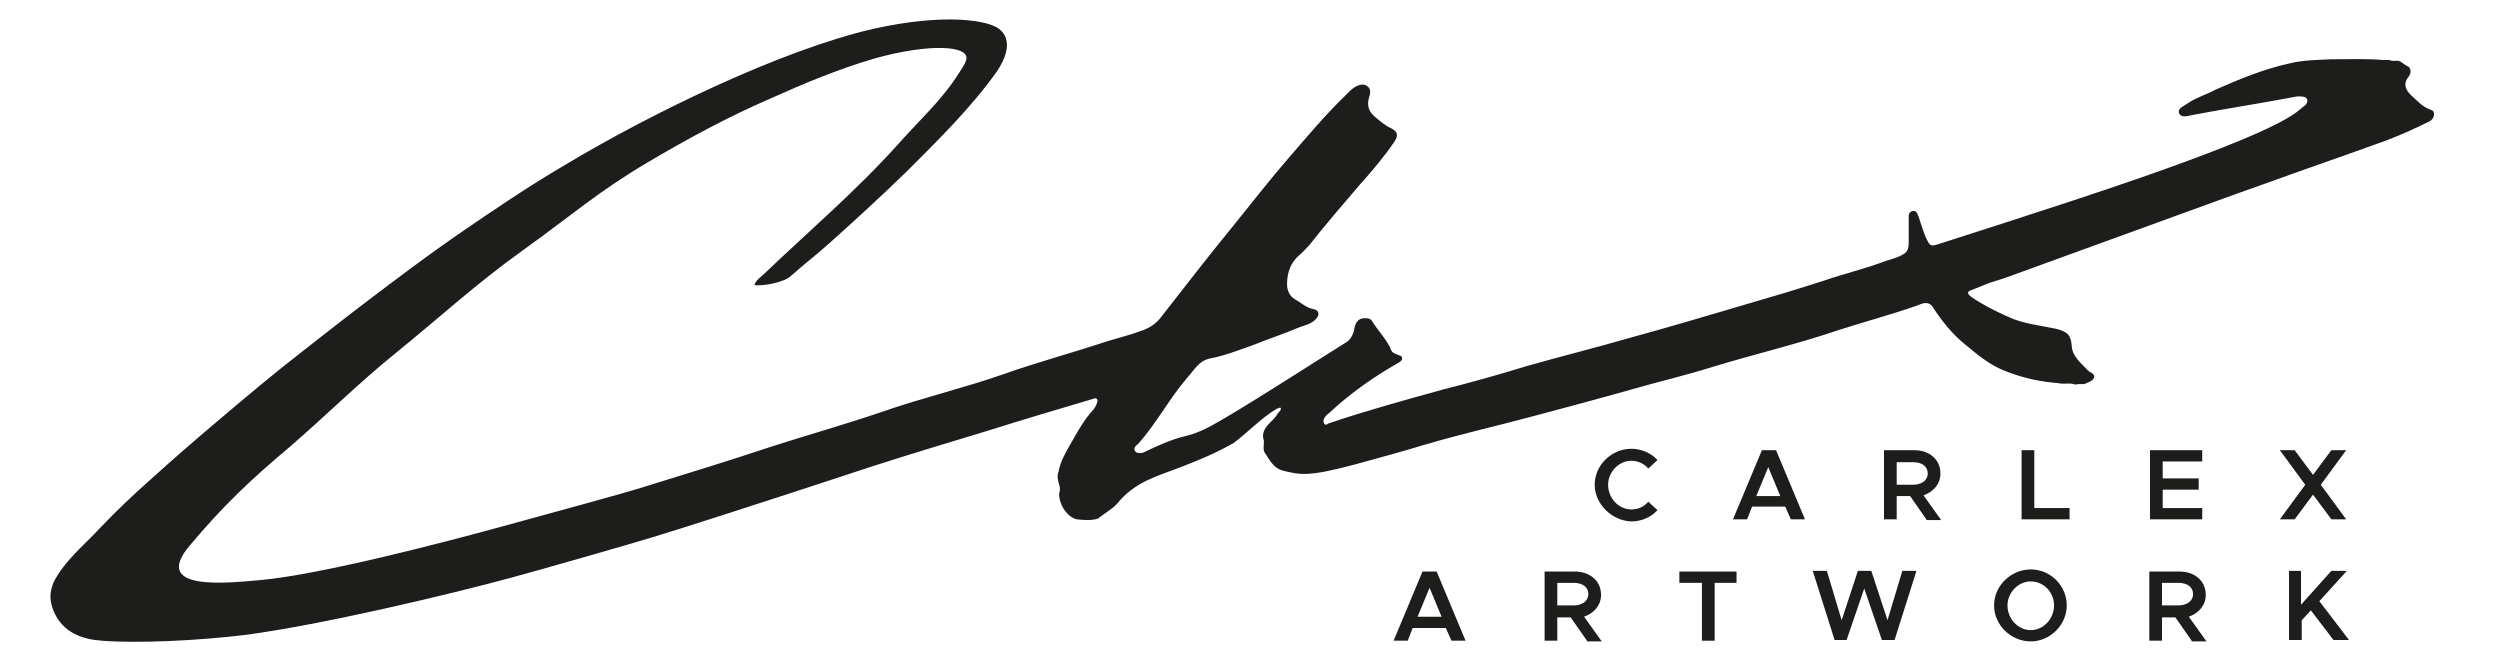 <?xml version="1.0" encoding="utf-8"?>
<!-- Generator: Adobe Illustrator 28.0.0, SVG Export Plug-In . SVG Version: 6.00 Build 0)  -->
<svg version="1.2" baseProfile="tiny" id="Layer_1" xmlns="http://www.w3.org/2000/svg" xmlns:xlink="http://www.w3.org/1999/xlink"
	 x="0px" y="0px" viewBox="0 0 354.3 92.5" overflow="visible" xml:space="preserve">
<g id="Siatka" display="none">
</g>
<g id="Warstwa_1">
</g>
<g id="Pulpit">
</g>
<g id="Prowadnice">
</g>
<path fill="#1D1D1B" d="M181,57.9c0.2,0,0.6-0.4,0.5,0.2c-0.2,0.3-0.5,0.5-0.6,0.8c-0.7,1-2,1.6-1.9,3.1c0.3,0.7-0.1,1.4,0.2,2.1
	c0.7,1,1.2,2.2,2.6,2.6c2.5,0.6,3.6,0.9,10.3-0.9c3.3-0.9,6.6-1.8,9.9-2.8c5.1-1.5,10.4-2.7,15.6-4.1c4.5-1.2,9-2.4,13.6-3.7
	c3.8-1.1,7.7-2,11.5-3.2c5.9-1.8,11.9-3.2,17.8-5.2c3.7-1.2,7.5-2.2,11.2-3.5c0.7-0.3,1.6-0.7,2.2,0.2c1.3,2,2.8,3.9,4.7,5.4
	c1.8,1.5,3.6,3,5.9,3.8c2.3,0.9,4.7,1.4,7.2,1.6c0.8,0.2,1.6-0.1,2.4,0.2l0.1,0c0.5-0.2,1,0.1,1.5-0.2c0.5-0.2,1-0.4,1.1-0.9
	c0-0.5-0.6-0.6-0.9-0.9c-0.9-1-2.2-1.9-2.3-3.5c-0.1-1.5-0.6-2-2.2-2.4c-2.3-0.5-4.7-0.7-6.8-1.7c-1.8-0.8-3.6-1.7-5.2-2.8
	c-0.7-0.5-0.6-0.8,0-1c0.3-0.1,1.6-0.6,2-0.8c0.7-0.3,1.9-0.6,3-1c5.5-2,11-4,16.5-6c8-2.9,17-6.2,19.9-7.2
	c3.8-1.4,13.6-4.8,17.4-6.2c2.1-0.8,4.1-1.7,6.1-2.7c0.7-0.3,0.9-1.4,0.3-1.6c-1.3-0.4-2.1-1.4-3-2.2c-0.8-0.8-1-1.7-0.2-2.6
	c0.3-0.5,0.3-0.9,0-1.3c-0.4-0.2-0.7-0.4-1.1-0.7c-0.5-0.4-1.1,0-1.7-0.3c-0.3,0-0.6,0-0.9,0c-2.4-0.2-4.9-0.1-7.3-0.1
	c-2,0.1-4,0.1-6,0.6c-3.6,0.8-7,2.2-10.4,3.7c-1.3,0.7-2.7,1.1-3.9,1.9c-0.5,0.4-1.5,0.7-1.3,1.4c0.3,0.8,1.3,0.4,1.9,0.3
	c4.7-0.9,9.4-1.6,14.1-2.5c0.5-0.1,1-0.2,1.5-0.1c0.3,0,0.6,0.1,0.7,0.5c0,0.3-0.1,0.5-0.3,0.7c-1.3,1-2.1,2.5-16.4,7.8
	c-9.1,3.4-23.1,7.9-35.6,11.9c-0.9,0.3-1.2,0.3-1.6-0.6c-0.4-0.7-0.9-2.4-1.2-3.3c-0.2-0.5-0.3-0.8-0.7-0.8c-0.5,0-0.7,0.4-0.7,0.7
	c0,0.8,0,3,0,3.7c0,0,0,0,0,0c0,0.5,0,1.3-0.7,1.7c-0.8,0.5-1.7,0.7-2.6,1c-2.9,1.1-5.9,1.8-8.8,2.8c-3.7,1.2-7.4,2.3-11.2,3.4
	c-5.4,1.6-10.8,3.2-16.3,4.7c-4.8,1.4-9.7,2.6-14.6,4c-3.9,1.2-7.8,2.3-11.8,3.3c-5.4,1.5-10.9,3-16.2,4.8c-0.2,0.1-0.4,0.3-0.6,0.1
	c-0.1-0.2-0.2-0.4-0.1-0.7c0.2-0.4,0.5-0.7,0.8-0.9c3-2.8,6.3-5.1,9.8-7.1c0.2-0.1,0.5-0.3,0.5-0.6c0-0.4-0.3-0.4-0.6-0.5
	c-0.3-0.2-0.7-0.2-0.9-0.6c-0.6-1.5-1.8-2.7-2.7-4.1c-0.2-0.4-0.5-0.5-0.9-0.5c-1.3-0.1-1.6,0.9-1.7,1.7c-0.2,0.8-0.6,1.4-1.1,1.7
	c-5.6,3.5-11.1,7.1-16.8,10.5c-1.9,1.1-3.8,2.3-6,2.8c-2.1,0.5-4,1.4-5.9,2.3c-0.4,0.2-0.7,0.1-1.1,0c-0.6-0.6,0.1-1,0.3-1.2
	c2.6-2.9,4.4-6.4,6.9-9.3c1-1.1,1.7-2.5,3.3-2.8c2.1-0.4,4.1-1.2,6.1-1.9c2.2-0.9,4.4-1.6,6.5-2.5c0.8-0.3,1.8-0.5,2.4-1.2
	c0.6-0.6,0.4-1.3-0.4-1.4c-1-0.2-1.7-0.9-2.6-1.4c-0.7-0.4-1.1-1.2-1.1-2.1c0-1.7,0.5-3.1,1.8-4.2c0.5-0.4,0.9-0.9,1.3-1.3
	c2.3-2.9,4.7-5.7,7.1-8.5c1.8-2,3.5-4,5-6.2c0.6-0.9,0.5-1.4-0.4-1.9c-0.9-0.4-1.7-1.1-2.4-1.7c-0.8-0.7-1.1-1.5-0.8-2.6
	c0.2-0.6,0.4-1.4-0.4-1.8c-0.4-0.2-0.8-0.1-1.1,0c-0.8,0.3-1.4,1-1.9,1.5c-2.8,2.7-5.3,5.7-7.9,8.7c-2.6,3-5.1,6.2-7.6,9.3
	c-3.6,4.4-7.1,8.9-10.6,13.4c-0.7,0.9-1.6,1.5-2.8,1.9c-1.6,0.6-3.3,1-4.9,1.5c-4.8,1.6-9.7,2.9-14.5,4.6c-5.7,2-11.7,3.4-17.4,5.4
	c-5.6,1.9-10,3.1-15.6,4.9c-6.6,2.2-11.6,3.7-17.7,5.6c-3.1,1-13.5,3.8-19.3,5.4c-9.8,2.7-26.8,7.1-35.3,7.9
	c-4.6,0.4-15.7,1.7-10.1-4.9c4.7-5.6,8.6-9.3,14.2-14c5.2-4.5,9.6-8.9,14.9-13.2c6.3-5.1,11.6-10,18.2-14.7
	c6.7-4.8,10.5-8.2,17.6-12.4c5.6-3.3,11.3-6.4,17.3-9c4.9-2.2,9.7-4.2,14.8-5.7c7.8-2.2,13.8-1.9,13,0.3c-0.2,0.6-0.6,1.1-0.9,1.6
	c-2.5,4-5.4,6.5-8.6,10.1c-5.9,6.6-12.7,12.4-19.1,18.5c-0.5,0.5-1.1,0.8-1.4,1.6c1.2,0.2,4.3-0.4,5.2-1.3c2-1.8,3.4-2.8,5.4-4.6
	c3.7-3.3,7.4-6.7,11-10.2c4.5-4.5,9.1-9,12.8-14.2c1.2-1.8,2.3-4.4,0.3-6c-1.5-1.2-7.6-2.3-17.9,0c-13,3-31.5,12-43.5,19.2
	c-5.3,3.1-10.3,6.5-15.4,10c-4.2,2.9-8.3,6-12.4,9.1c-3.3,2.5-6.6,5.1-9.8,7.6c-4,3.1-7.9,6.4-11.8,9.7c-3.2,2.7-6.3,5.4-9.4,8.2
	c-2.5,2.2-4.9,4.5-7.2,6.9c-2.3,2.5-5,4.6-6.6,7.7C7,84,7,85.1,7.6,86.6c1.3,3.1,4.1,4,6.8,4.2c5,0.4,13.6,0,20.2-0.8
	c10.8-1.4,29.3-5.8,38.1-8.2c3.7-1,16.3-4.6,19.9-5.7c9.8-3,31.3-10.1,31.3-10.1c5.3-1.7,10.6-3.3,15.9-4.9
	c5.1-1.6,10.1-3.1,15.2-4.6c0.5-0.2,0.6,0.2,0.5,0.5c-0.1,0.4-0.3,0.7-0.5,1c-1.3,1.4-2.2,3-3.1,4.6c-0.8,1.4-1.6,2.7-1.9,4.3
	c-0.2,0.5-0.1,0.9,0,1.4l0.1,0.4c0.2,0.4,0.1,0.9,0,1.3c0,1.6,1.2,3.3,2.5,3.6c1,0.1,2,0.2,3-0.1c0.7-0.6,2.1-1.4,2.7-2.1
	c2.6-3.2,5.7-3.9,9.3-5.3c2.8-1.1,4.5-1.8,7.2-3.3C176.6,61.5,179,59,181,57.9"/>
<g>
	<path fill="#1D1D1B" d="M226,68.7c0-2.8,2.4-5.1,5.2-5.1c1.4,0,2.8,0.6,3.7,1.6l-1.3,1.2c-0.6-0.7-1.5-1.1-2.4-1.1
		c-1.8,0-3.3,1.6-3.3,3.4c0,1.9,1.5,3.5,3.3,3.5c1,0,1.8-0.4,2.4-1.1l1.3,1.2c-0.9,1-2.3,1.6-3.7,1.6C228.4,73.8,226,71.4,226,68.7z
		"/>
	<path fill="#1D1D1B" d="M253,71.8h-4.7l-0.7,1.8h-2l4.1-9.8h2l4.1,9.8h-2L253,71.8z M252.3,70.3l-1.7-4.1l-1.7,4.1H252.3z"/>
	<path fill="#1D1D1B" d="M273,73.6l-2.3-3.3h-1.9v3.3H267v-9.8h4.3c2.1,0,3.7,1.3,3.7,3.3c0,1.5-1,2.6-2.4,3.1l2.5,3.5H273z
		 M268.8,68.7h2.3c1.2,0,2.1-0.6,2.1-1.6c0-1-0.8-1.6-2.1-1.6h-2.3V68.7z"/>
	<path fill="#1D1D1B" d="M293.3,72v1.6h-6.8v-9.8h1.8V72H293.3z"/>
	<path fill="#1D1D1B" d="M306.5,65.4v2.4h5.1v1.6h-5.1V72h5.6v1.6h-7.4v-9.8h7.4v1.6H306.5z"/>
	<path fill="#1D1D1B" d="M328.9,68.7l3.6,4.9h-2.1l-2.6-3.5l-2.6,3.5h-2.1l3.6-4.9l-3.6-4.9h2.1l2.6,3.5l2.6-3.5h2.1L328.9,68.7z"/>
	<path fill="#1D1D1B" d="M204.9,89h-4.7l-0.7,1.8h-2l4.1-9.8h2l4.1,9.8h-2L204.9,89z M204.3,87.4l-1.7-4.1l-1.7,4.1H204.3z"/>
	<path fill="#1D1D1B" d="M224.9,90.8l-2.3-3.3h-1.9v3.3h-1.8v-9.8h4.3c2.1,0,3.7,1.3,3.7,3.3c0,1.5-1,2.6-2.4,3.1l2.5,3.5H224.9z
		 M220.7,85.8h2.3c1.2,0,2.1-0.6,2.1-1.6c0-1-0.8-1.6-2.1-1.6h-2.3V85.8z"/>
	<path fill="#1D1D1B" d="M241.1,82.6H238v-1.6h8.1v1.6h-3.1v8.2h-1.8V82.6z"/>
	<path fill="#1D1D1B" d="M256.9,80.9h2l2.1,7l2.3-7h1.9l2.3,7l2.1-7h2l-3.1,9.8h-1.8l-2.5-7.3l-2.5,7.3H260L256.9,80.9z"/>
	<path fill="#1D1D1B" d="M282.6,85.8c0-2.8,2.4-5.1,5.2-5.1c2.8,0,5.1,2.3,5.1,5.1c0,2.8-2.4,5.1-5.1,5.1
		C285,90.9,282.6,88.6,282.6,85.8z M291.1,85.8c0-1.9-1.5-3.4-3.3-3.4c-1.8,0-3.3,1.6-3.3,3.4c0,1.9,1.5,3.5,3.3,3.5
		C289.6,89.3,291.1,87.7,291.1,85.8z"/>
	<path fill="#1D1D1B" d="M310.6,90.8l-2.3-3.3h-1.9v3.3h-1.8v-9.8h4.3c2.1,0,3.7,1.3,3.7,3.3c0,1.5-1,2.6-2.4,3.1l2.5,3.5H310.6z
		 M306.4,85.8h2.3c1.2,0,2.1-0.6,2.1-1.6c0-1-0.8-1.6-2.1-1.6h-2.3V85.8z"/>
	<path fill="#1D1D1B" d="M324.3,80.9h1.8v4.8l4.3-4.8h2.2l-3.9,4.3l4.2,5.5h-2.2l-3.2-4.2l-1.3,1.4v2.8h-1.8V80.9z"/>
</g>
</svg>
